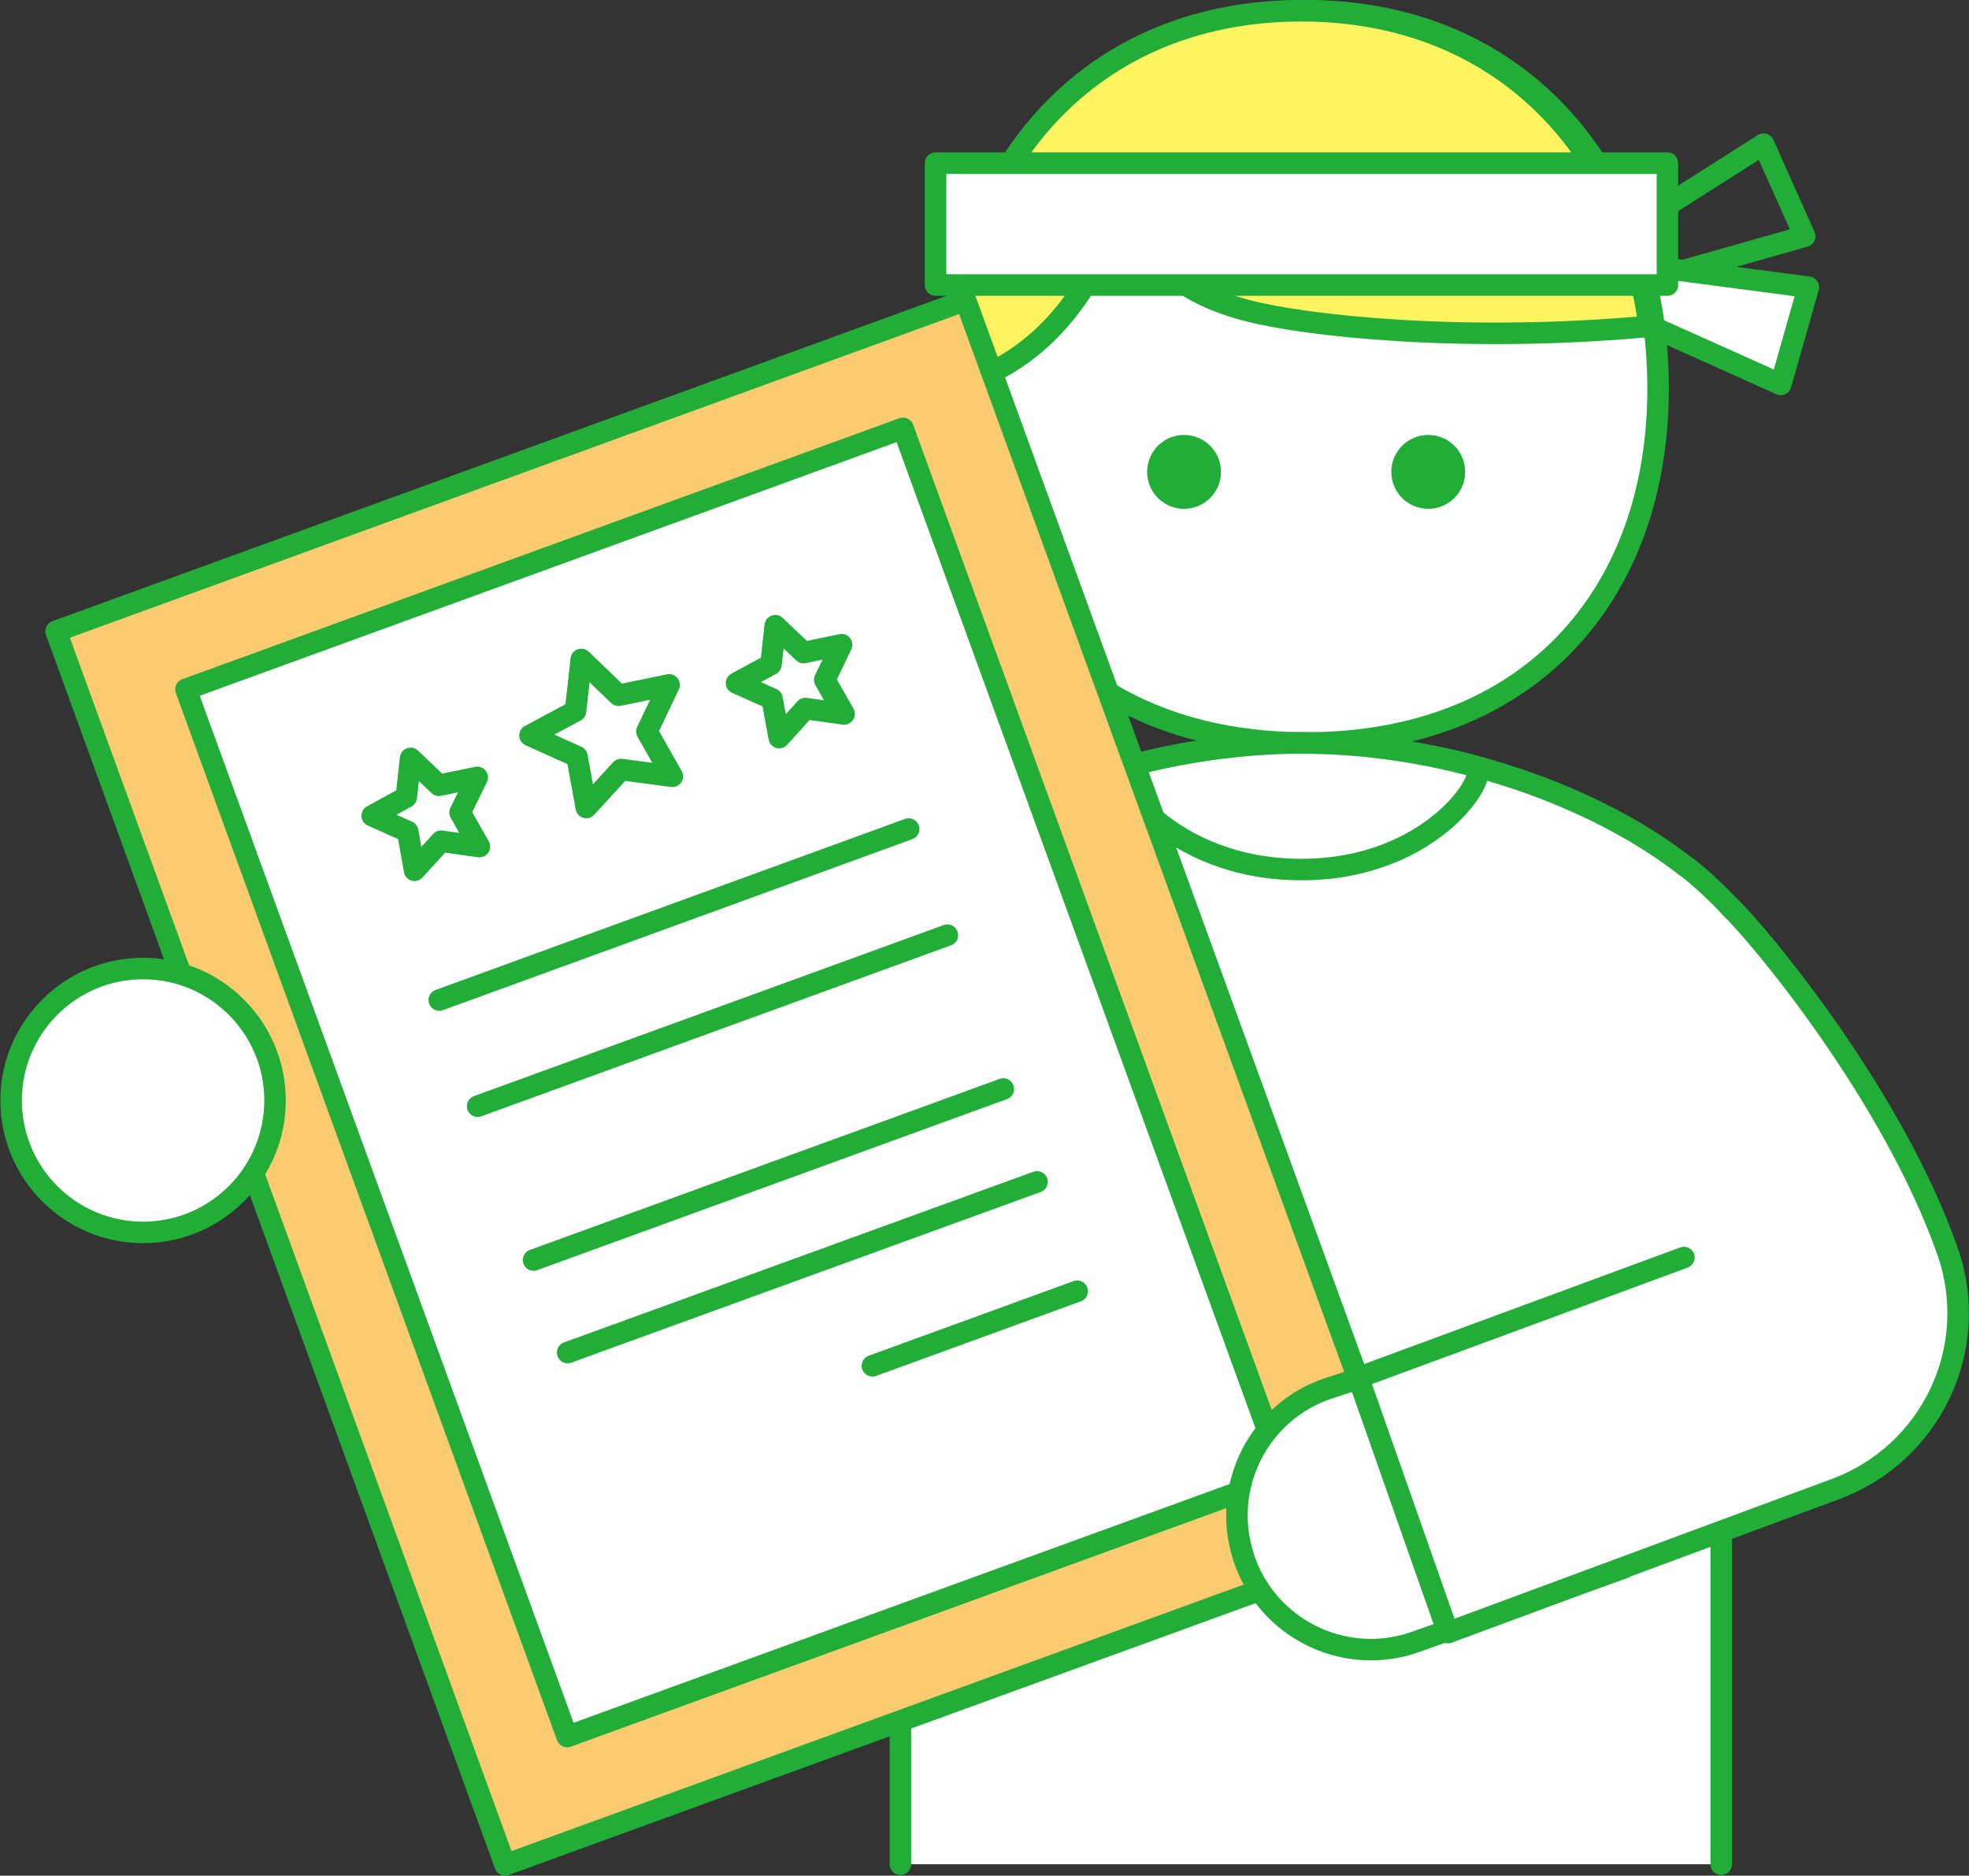 <?xml version="1.0" encoding="UTF-8"?>
<svg id="_レイヤー_2" data-name="レイヤー 2" xmlns="http://www.w3.org/2000/svg" viewBox="0 0 54.91 52.31">
  <rect x="0" y="0" width="54.91" height="52.31" fill="#333333" stroke="none"/>
  <defs>
    <style>
      .cls-1 {
        fill: none;
        stroke: #22ac38;
        stroke-linecap: round;
        stroke-linejoin: round;
        stroke-width: .6px;
      }

      .cls-2 {
        fill: #22ac38;
      }

      .cls-2, .cls-3, .cls-4, .cls-5 {
        stroke-width: 0px;
      }

      .cls-3 {
        fill: #fff;
      }

      .cls-4 {
        fill: #fff462;
      }

      .cls-5 {
        fill: #fbcb72;
      }
    </style>
  </defs>
  <g id="_レイヤー_1-2" data-name="レイヤー 1">
    <g>
      <polygon class="cls-1" points="50.33 6.59 45.7 7.9 45.12 6.6 49.18 4.02 50.33 6.59"/>
      <polygon class="cls-3" points="49.66 10.72 45.27 8.75 45.66 7.38 50.43 8.01 49.66 10.72"/>
      <polygon class="cls-1" points="49.66 10.72 45.27 8.75 45.66 7.38 50.43 8.01 49.66 10.72"/>
      <g>
        <path class="cls-3" d="M46.24,10.83c0,5.81-3.65,9.89-9.82,9.89s-9.81-4.07-9.81-9.89S30.26.3,36.42.3s9.82,4.71,9.82,10.53"/>
        <path class="cls-1" d="M46.24,10.83c0,5.81-3.65,9.89-9.82,9.89s-9.81-4.07-9.81-9.89S30.26.3,36.42.3s9.82,4.71,9.82,10.53Z"/>
        <path class="cls-2" d="M40.86,13.16c0,.57-.46,1.03-1.03,1.03s-1.03-.46-1.03-1.03.46-1.03,1.03-1.03,1.03.46,1.03,1.03"/>
        <path class="cls-2" d="M31.99,13.16c0,.57.46,1.03,1.03,1.03s1.03-.46,1.03-1.03-.46-1.03-1.03-1.03-1.03.46-1.03,1.03"/>
        <path class="cls-4" d="M45.99,9.1c-.65-4.99-4.16-8.8-9.7-8.8-6.17,0-9.81,4.71-9.81,10.53,2.55-.71,3.82-2.54,4.76-4.83.99,1.72,2.33,2.35,3.54,2.66,1.59.42,6.02.92,11.22.44"/>
        <path class="cls-1" d="M45.99,9.1c-.65-4.99-4.16-8.8-9.7-8.8-6.17,0-9.81,4.71-9.81,10.53,2.55-.71,3.82-2.54,4.76-4.83.99,1.72,2.33,2.35,3.54,2.66,1.59.42,6.02.92,11.22.44Z"/>
        <rect class="cls-3" x="26.09" y="4.55" width="20.41" height="3.4"/>
        <rect class="cls-1" x="26.09" y="4.55" width="20.41" height="3.4"/>
        <path class="cls-3" d="M47.03,24.18c-2.47-1.94-6.54-3.46-10.74-3.46s-8.27,1.52-10.74,3.46c-3.1,2.44-5.83,12.11-5.83,12.11l5.21,3.38,2.53-7.11h17.66l3.62,4.76,4.38-4.96s-2.99-5.75-6.09-8.19"/>
        <path class="cls-1" d="M47.03,24.18c-2.47-1.94-6.54-3.46-10.74-3.46s-8.27,1.52-10.74,3.46c-3.1,2.44-5.83,12.11-5.83,12.11l5.21,3.38,2.53-7.11h17.66l3.62,4.76,4.38-4.96s-2.99-5.75-6.09-8.19Z"/>
        <polyline class="cls-3" points="25.11 31.78 25.11 51.99 48.01 51.99 48.01 31.78"/>
        <line class="cls-1" x1="48" y1="51.99" x2="48" y2="31.78"/>
        <line class="cls-1" x1="25.11" y1="31.78" x2="25.11" y2="51.99"/>
        <path class="cls-3" d="M36.29,24.25c3.72,0,5.34-2.74,4.84-2.88-1.53-.41-3.17-.65-4.84-.65s-3.41.26-4.98.69c-.45.12,1.26,2.84,4.98,2.84"/>
        <path class="cls-1" d="M36.29,24.25c3.72,0,5.34-2.74,4.84-2.88-1.53-.41-3.17-.65-4.84-.65s-3.41.26-4.98.69c-.45.12,1.26,2.84,4.98,2.84Z"/>
        <rect class="cls-5" x="7.01" y="11.89" width="26.99" height="36.61" transform="translate(-9.09 8.83) rotate(-20)"/>
        <rect class="cls-1" x="7.01" y="11.89" width="26.99" height="36.61" transform="translate(-9.09 8.83) rotate(-20)"/>
        <path class="cls-3" d="M7.67,30.69c0,2.03-1.65,3.68-3.68,3.68s-3.68-1.65-3.68-3.68,1.65-3.68,3.68-3.68,3.68,1.65,3.68,3.68"/>
        <path class="cls-1" d="M7.67,30.69c0,2.03-1.65,3.68-3.68,3.68s-3.68-1.65-3.68-3.68,1.65-3.68,3.68-3.68,3.68,1.65,3.68,3.68Z"/>
        <rect class="cls-3" x="9.86" y="14.65" width="21.28" height="31.08" transform="translate(-9.09 8.83) rotate(-20)"/>
        <rect class="cls-1" x="9.86" y="14.65" width="21.28" height="31.08" transform="translate(-9.09 8.83) rotate(-20)"/>
        <polygon class="cls-3" points="16.21 18.39 17.25 19.39 18.66 19.1 18.04 20.4 18.75 21.65 17.32 21.46 16.35 22.52 16.09 21.1 14.78 20.51 16.05 19.83 16.21 18.39"/>
        <polygon class="cls-1" points="16.21 18.39 17.25 19.39 18.66 19.1 18.04 20.4 18.75 21.65 17.32 21.46 16.35 22.52 16.09 21.1 14.78 20.51 16.05 19.83 16.21 18.39"/>
        <polygon class="cls-3" points="11.45 21.15 12.24 21.9 13.31 21.68 12.83 22.66 13.37 23.61 12.3 23.46 11.56 24.27 11.37 23.19 10.38 22.75 11.33 22.23 11.45 21.15"/>
        <polygon class="cls-1" points="11.45 21.15 12.24 21.9 13.31 21.68 12.83 22.66 13.37 23.61 12.3 23.46 11.56 24.27 11.37 23.19 10.38 22.75 11.33 22.23 11.45 21.15"/>
        <polygon class="cls-3" points="21.62 17.45 22.41 18.2 23.47 17.98 23 18.96 23.54 19.91 22.46 19.76 21.73 20.57 21.53 19.49 20.54 19.05 21.5 18.53 21.62 17.45"/>
        <polygon class="cls-1" points="21.62 17.45 22.41 18.2 23.47 17.98 23 18.96 23.54 19.91 22.46 19.76 21.73 20.57 21.53 19.49 20.54 19.05 21.5 18.53 21.62 17.45"/>
        <line class="cls-3" x1="12.25" y1="27.89" x2="25.34" y2="23.12"/>
        <line class="cls-1" x1="12.25" y1="27.89" x2="25.34" y2="23.12"/>
        <line class="cls-3" x1="13.32" y1="30.85" x2="26.42" y2="26.08"/>
        <line class="cls-1" x1="13.32" y1="30.85" x2="26.42" y2="26.08"/>
        <line class="cls-3" x1="14.88" y1="35.14" x2="27.98" y2="30.37"/>
        <line class="cls-1" x1="14.88" y1="35.14" x2="27.98" y2="30.37"/>
        <line class="cls-3" x1="15.83" y1="37.72" x2="28.92" y2="32.96"/>
        <line class="cls-1" x1="15.83" y1="37.72" x2="28.92" y2="32.96"/>
        <line class="cls-3" x1="24.33" y1="38.09" x2="30.04" y2="36.01"/>
        <line class="cls-1" x1="24.33" y1="38.09" x2="30.04" y2="36.01"/>
        <path class="cls-3" d="M34.68,43.42h0c-.64-1.96.43-4.07,2.39-4.71l5.79-1.89,2.44,6.9-5.91,2.1c-1.96.64-4.07-.43-4.71-2.39"/>
        <path class="cls-1" d="M34.68,43.42h0c-.64-1.96.43-4.07,2.39-4.71l5.79-1.89,2.44,6.9-5.91,2.1c-1.96.64-4.07-.43-4.71-2.39Z"/>
        <path class="cls-3" d="M48.22,25.27c.87.83,4.56,5.27,6.09,9.62.95,2.7-.45,5.65-3.13,6.64l-10.8,4-2.5-7.11,9.08-3.35"/>
        <path class="cls-1" d="M48.22,25.27c.87.83,4.56,5.27,6.09,9.62.95,2.7-.45,5.65-3.13,6.64l-10.8,4-2.5-7.11,9.08-3.35"/>
      </g>
    </g>
  </g>
</svg>